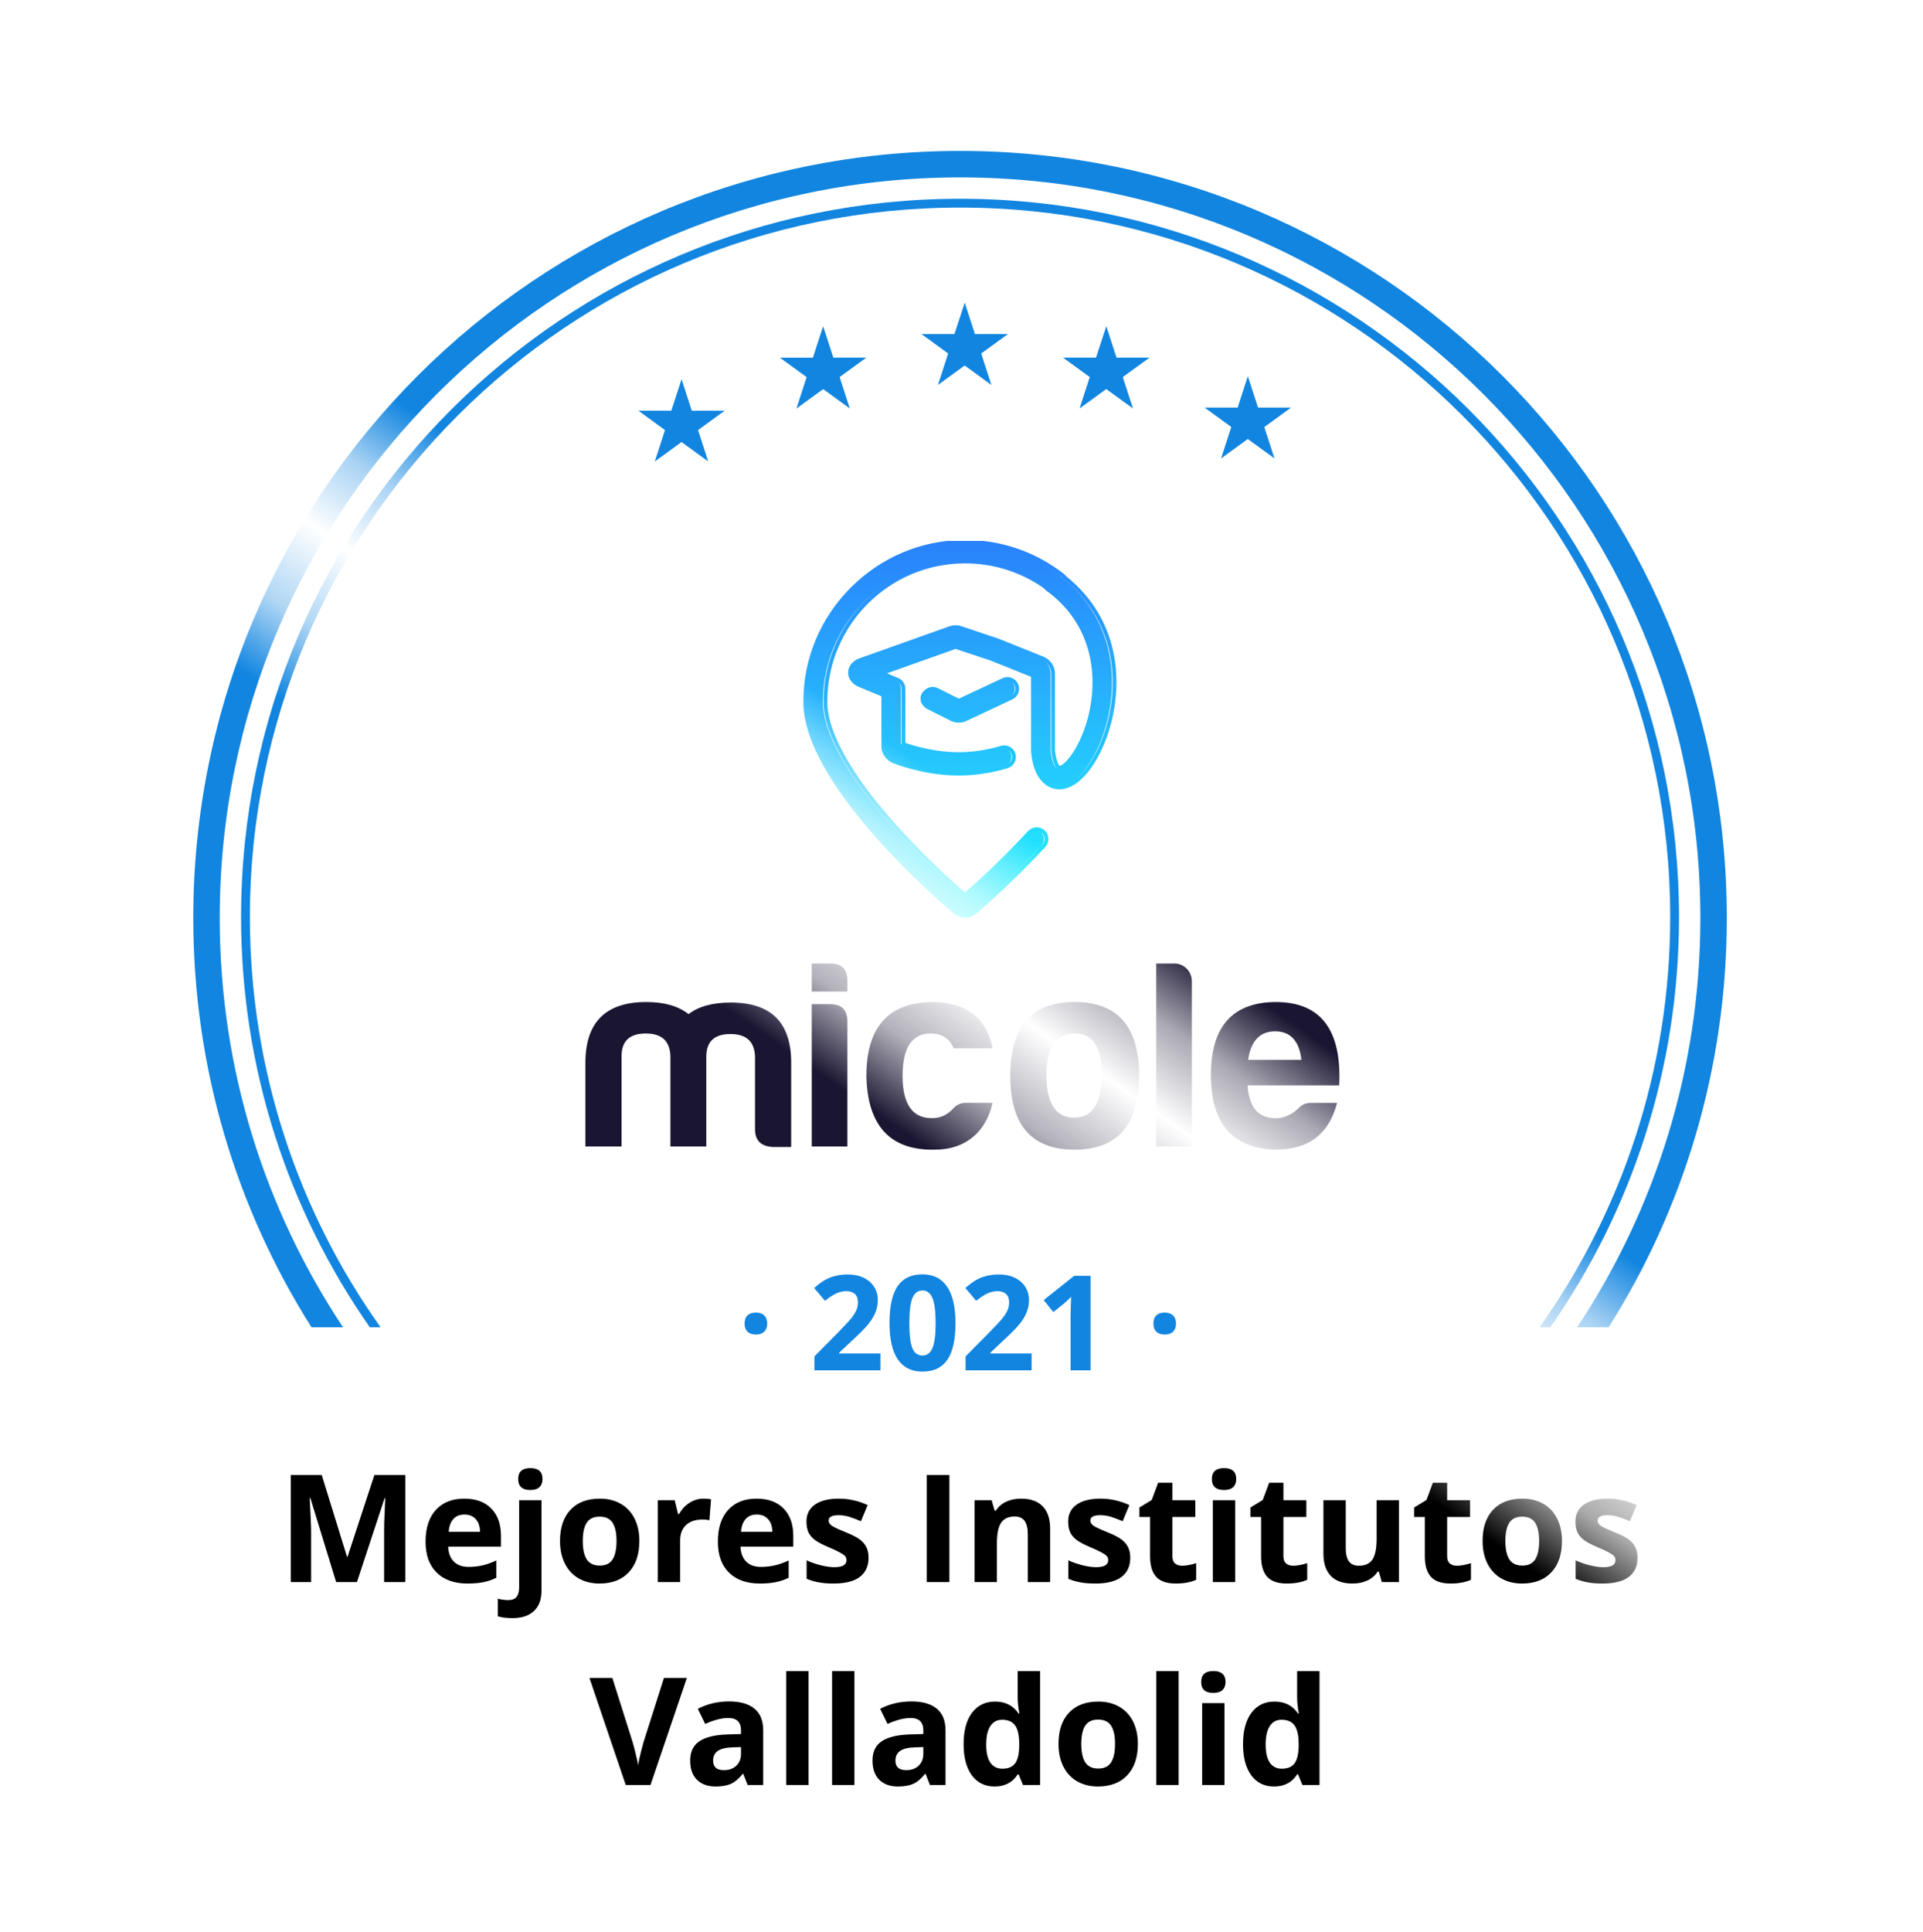 <svg width="218" height="219" viewBox="0 0 218 219" fill="none" xmlns="http://www.w3.org/2000/svg">
<g filter="url(#filter0_d_1115_6774)">
<path fill-rule="evenodd" clip-rule="evenodd" d="M114.807 2.498C111.756 -0.833 106.506 -0.833 103.456 2.498C100.829 5.366 96.475 5.824 93.309 3.565C89.632 0.941 84.497 2.032 82.206 5.925C80.232 9.276 76.069 10.629 72.502 9.077C68.361 7.275 63.565 9.411 62.132 13.694C60.899 17.383 57.108 19.572 53.297 18.796C48.871 17.894 44.624 20.98 44.113 25.468C43.674 29.332 40.42 32.262 36.531 32.295C32.015 32.333 28.502 36.234 28.936 40.73C29.309 44.602 26.736 48.144 22.939 48.984C18.529 49.961 15.904 54.508 17.263 58.815C18.434 62.524 16.653 66.523 13.114 68.135C9.003 70.008 7.381 75.001 9.606 78.931C11.522 82.316 10.611 86.598 7.484 88.911C3.853 91.597 3.304 96.818 6.298 100.2C8.876 103.112 8.876 107.49 6.298 110.403C3.304 113.785 3.853 119.006 7.484 121.692C10.611 124.005 11.522 128.287 9.606 131.671C7.381 135.602 9.003 140.595 13.114 142.467C16.653 144.079 18.434 148.079 17.263 151.788L16.874 153.021C16.037 155.673 16.986 158.433 19.003 160.058C19.001 160.138 19 160.22 19 160.301V179.301C19 184.824 23.477 189.301 29 189.301H39C44.523 189.301 49 193.778 49 199.301V200.301C49 205.824 53.477 210.301 59 210.301H159C164.523 210.301 169 205.824 169 200.301V199.301C169 193.778 173.477 189.301 179 189.301H189C194.523 189.301 199 184.824 199 179.301V160.301C199 160.286 199 160.271 199 160.256C201.194 158.665 202.261 155.785 201.388 153.021L200.999 151.788C199.829 148.079 201.609 144.079 205.149 142.467C209.26 140.595 210.882 135.602 208.657 131.671C206.741 128.287 207.651 124.005 210.778 121.692C214.409 119.006 214.958 113.785 211.965 110.403C209.387 107.49 209.387 103.112 211.965 100.2C214.958 96.818 214.409 91.597 210.778 88.911C207.651 86.598 206.741 82.316 208.657 78.931C210.882 75.001 209.26 70.008 205.149 68.135C201.609 66.523 199.829 62.524 200.999 58.815C202.358 54.508 199.734 49.961 195.324 48.984C191.526 48.144 188.953 44.602 189.327 40.73C189.761 36.234 186.248 32.333 181.731 32.295C177.842 32.262 174.589 29.332 174.149 25.468C173.639 20.98 169.392 17.894 164.966 18.796C161.155 19.572 157.363 17.383 156.13 13.694C154.698 9.411 149.902 7.275 145.76 9.077C142.194 10.629 138.03 9.276 136.057 5.925C133.765 2.032 128.63 0.941 124.954 3.565C121.788 5.824 117.434 5.366 114.807 2.498Z" fill="white"/>
</g>
<path d="M109.367 34.301L110.476 37.717L110.52 37.861H110.67H114.264L111.358 39.974L111.236 40.063L111.28 40.207L112.389 43.623L109.483 41.511L109.361 41.422L109.239 41.511L106.333 43.623L107.442 40.207L107.487 40.063L107.365 39.974L104.458 37.861H108.052H108.202L108.246 37.717L109.367 34.301Z" fill="#1185E0"/>
<path d="M125.416 36.971L126.526 40.387L126.57 40.531H126.72H130.313L127.407 42.644L127.285 42.733L127.33 42.877L128.439 46.293L125.533 44.18L125.411 44.092L125.289 44.18L122.383 46.293L123.492 42.877L123.536 42.733L123.414 42.644L120.508 40.531H124.102H124.252L124.296 40.387L125.416 36.971Z" fill="#1185E0"/>
<path d="M77.267 42.978L78.376 46.395L78.42 46.539H78.57H82.164L79.258 48.652L79.136 48.741L79.18 48.885L80.289 52.301L77.383 50.188L77.261 50.099L77.139 50.188L74.233 52.301L75.342 48.885L75.387 48.741L75.265 48.652L72.364 46.539H75.958H76.108L76.152 46.395L77.267 42.978Z" fill="#1185E0"/>
<path d="M93.317 36.971L94.426 40.387L94.47 40.531H94.62H98.214L95.308 42.644L95.186 42.733L95.23 42.877L96.339 46.293L93.439 44.186L93.317 44.097L93.195 44.186L90.289 46.299L91.398 42.883L91.442 42.739L91.32 42.65L88.414 40.537H92.008H92.158L92.202 40.392L93.317 36.971Z" fill="#1185E0"/>
<path d="M141.461 42.635L142.57 46.051L142.614 46.195H142.764H146.358L143.452 48.308L143.329 48.397L143.374 48.541L144.483 51.958L141.577 49.844L141.455 49.756L141.333 49.844L138.427 51.958L139.536 48.541L139.58 48.397L139.47 48.308L136.563 46.195H140.157H140.307L140.351 46.051L141.461 42.635Z" fill="#1185E0"/>
<path d="M75.271 190.165H77.869L73.744 202.301H70.938L66.821 190.165H69.419L71.702 197.387C71.829 197.813 71.959 198.311 72.092 198.881C72.23 199.445 72.316 199.838 72.349 200.06C72.41 199.55 72.618 198.66 72.972 197.387L75.271 190.165ZM84.751 202.301L84.261 201.039H84.194C83.768 201.576 83.328 201.949 82.874 202.16C82.426 202.364 81.84 202.467 81.115 202.467C80.224 202.467 79.521 202.212 79.006 201.703C78.497 201.194 78.243 200.469 78.243 199.528C78.243 198.543 78.586 197.818 79.272 197.354C79.964 196.883 81.004 196.623 82.393 196.573L84.003 196.523V196.117C84.003 195.176 83.522 194.706 82.559 194.706C81.817 194.706 80.946 194.93 79.944 195.378L79.106 193.668C80.174 193.109 81.358 192.83 82.659 192.83C83.904 192.83 84.858 193.101 85.522 193.643C86.186 194.185 86.519 195.01 86.519 196.117V202.301H84.751ZM84.003 198.001L83.024 198.034C82.288 198.056 81.74 198.189 81.38 198.433C81.021 198.676 80.841 199.047 80.841 199.545C80.841 200.259 81.25 200.616 82.069 200.616C82.656 200.616 83.124 200.447 83.472 200.109C83.826 199.772 84.003 199.324 84.003 198.765V198.001ZM91.665 202.301H89.133V189.385H91.665V202.301ZM96.861 202.301H94.33V189.385H96.861V202.301ZM105.419 202.301L104.93 201.039H104.863C104.437 201.576 103.997 201.949 103.543 202.16C103.095 202.364 102.509 202.467 101.784 202.467C100.893 202.467 100.19 202.212 99.675 201.703C99.166 201.194 98.912 200.469 98.912 199.528C98.912 198.543 99.255 197.818 99.941 197.354C100.633 196.883 101.673 196.623 103.062 196.573L104.672 196.523V196.117C104.672 195.176 104.191 194.706 103.228 194.706C102.486 194.706 101.615 194.93 100.613 195.378L99.775 193.668C100.843 193.109 102.027 192.83 103.328 192.83C104.573 192.83 105.527 193.101 106.191 193.643C106.855 194.185 107.188 195.01 107.188 196.117V202.301H105.419ZM104.672 198.001L103.693 198.034C102.957 198.056 102.409 198.189 102.049 198.433C101.69 198.676 101.51 199.047 101.51 199.545C101.51 200.259 101.919 200.616 102.738 200.616C103.325 200.616 103.792 200.447 104.141 200.109C104.495 199.772 104.672 199.324 104.672 198.765V198.001ZM112.741 202.467C111.651 202.467 110.793 202.043 110.167 201.197C109.548 200.35 109.238 199.177 109.238 197.677C109.238 196.155 109.553 194.971 110.184 194.125C110.82 193.272 111.695 192.846 112.807 192.846C113.975 192.846 114.866 193.3 115.48 194.208H115.563C115.436 193.516 115.372 192.899 115.372 192.356V189.385H117.912V202.301H115.97L115.48 201.097H115.372C114.797 202.01 113.919 202.467 112.741 202.467ZM113.629 200.45C114.276 200.45 114.75 200.262 115.048 199.885C115.353 199.509 115.519 198.87 115.546 197.968V197.694C115.546 196.698 115.391 195.984 115.082 195.552C114.777 195.121 114.279 194.905 113.587 194.905C113.023 194.905 112.583 195.146 112.268 195.627C111.958 196.103 111.803 196.797 111.803 197.71C111.803 198.624 111.96 199.31 112.276 199.769C112.591 200.223 113.042 200.45 113.629 200.45ZM122.577 197.644C122.577 198.563 122.727 199.257 123.025 199.728C123.33 200.198 123.822 200.433 124.503 200.433C125.178 200.433 125.662 200.201 125.956 199.736C126.254 199.265 126.404 198.568 126.404 197.644C126.404 196.725 126.254 196.036 125.956 195.577C125.657 195.118 125.167 194.888 124.486 194.888C123.811 194.888 123.324 195.118 123.025 195.577C122.727 196.031 122.577 196.72 122.577 197.644ZM128.994 197.644C128.994 199.155 128.595 200.336 127.798 201.188C127.001 202.041 125.892 202.467 124.47 202.467C123.579 202.467 122.793 202.273 122.112 201.886C121.432 201.493 120.909 200.931 120.543 200.201C120.178 199.47 119.996 198.618 119.996 197.644C119.996 196.128 120.391 194.949 121.183 194.108C121.974 193.267 123.086 192.846 124.52 192.846C125.41 192.846 126.196 193.04 126.877 193.427C127.558 193.815 128.081 194.371 128.446 195.096C128.811 195.821 128.994 196.67 128.994 197.644ZM133.617 202.301H131.085V189.385H133.617V202.301ZM136.174 190.622C136.174 189.797 136.633 189.385 137.552 189.385C138.47 189.385 138.93 189.797 138.93 190.622C138.93 191.014 138.813 191.322 138.581 191.543C138.354 191.759 138.011 191.867 137.552 191.867C136.633 191.867 136.174 191.452 136.174 190.622ZM138.813 202.301H136.282V193.021H138.813V202.301ZM144.417 202.467C143.326 202.467 142.469 202.043 141.843 201.197C141.223 200.35 140.914 199.177 140.914 197.677C140.914 196.155 141.229 194.971 141.86 194.125C142.496 193.272 143.371 192.846 144.483 192.846C145.651 192.846 146.542 193.3 147.156 194.208H147.239C147.111 193.516 147.048 192.899 147.048 192.356V189.385H149.588V202.301H147.646L147.156 201.097H147.048C146.472 202.01 145.595 202.467 144.417 202.467ZM145.305 200.45C145.952 200.45 146.425 200.262 146.724 199.885C147.028 199.509 147.194 198.87 147.222 197.968V197.694C147.222 196.698 147.067 195.984 146.757 195.552C146.453 195.121 145.955 194.905 145.263 194.905C144.699 194.905 144.259 195.146 143.943 195.627C143.633 196.103 143.479 196.797 143.479 197.71C143.479 198.624 143.636 199.31 143.952 199.769C144.267 200.223 144.718 200.45 145.305 200.45Z" fill="black"/>
<path d="M38.108 179.301L35.187 169.78H35.112C35.217 171.717 35.27 173.009 35.27 173.656V179.301H32.97V167.165H36.473L39.345 176.445H39.395L42.441 167.165H45.944V179.301H43.545V173.557C43.545 173.285 43.548 172.973 43.554 172.619C43.565 172.264 43.603 171.324 43.67 169.796H43.595L40.466 179.301H38.108ZM52.651 171.647C52.115 171.647 51.694 171.819 51.39 172.162C51.085 172.5 50.911 172.981 50.867 173.606H54.419C54.408 172.981 54.245 172.5 53.93 172.162C53.614 171.819 53.188 171.647 52.651 171.647ZM53.008 179.467C51.514 179.467 50.346 179.055 49.505 178.23C48.664 177.405 48.244 176.238 48.244 174.727C48.244 173.172 48.631 171.971 49.406 171.125C50.186 170.272 51.262 169.846 52.635 169.846C53.946 169.846 54.967 170.22 55.698 170.967C56.428 171.714 56.794 172.746 56.794 174.063V175.292H50.809C50.836 176.011 51.049 176.573 51.448 176.977C51.846 177.381 52.405 177.583 53.124 177.583C53.683 177.583 54.212 177.524 54.71 177.408C55.208 177.292 55.728 177.107 56.27 176.852V178.811C55.828 179.032 55.355 179.196 54.851 179.301C54.347 179.411 53.733 179.467 53.008 179.467ZM58.105 183.385C57.458 183.385 56.901 183.316 56.437 183.177V181.185C56.824 181.29 57.22 181.343 57.623 181.343C58.05 181.343 58.359 181.224 58.553 180.986C58.752 180.748 58.852 180.396 58.852 179.932V170.021H61.384V180.305C61.384 181.29 61.099 182.048 60.529 182.58C59.959 183.116 59.151 183.385 58.105 183.385ZM58.744 167.622C58.744 166.797 59.203 166.385 60.122 166.385C61.041 166.385 61.5 166.797 61.5 167.622C61.5 168.014 61.384 168.322 61.151 168.543C60.925 168.759 60.581 168.867 60.122 168.867C59.203 168.867 58.744 168.452 58.744 167.622ZM66.065 174.644C66.065 175.563 66.215 176.257 66.514 176.728C66.818 177.198 67.311 177.433 67.991 177.433C68.666 177.433 69.151 177.201 69.444 176.736C69.743 176.265 69.892 175.568 69.892 174.644C69.892 173.725 69.743 173.036 69.444 172.577C69.145 172.118 68.655 171.888 67.975 171.888C67.299 171.888 66.812 172.118 66.514 172.577C66.215 173.031 66.065 173.72 66.065 174.644ZM72.482 174.644C72.482 176.155 72.084 177.336 71.287 178.188C70.49 179.041 69.38 179.467 67.958 179.467C67.067 179.467 66.281 179.273 65.601 178.886C64.92 178.493 64.397 177.931 64.032 177.201C63.666 176.47 63.484 175.618 63.484 174.644C63.484 173.128 63.88 171.949 64.671 171.108C65.462 170.267 66.575 169.846 68.008 169.846C68.899 169.846 69.685 170.04 70.365 170.427C71.046 170.815 71.569 171.371 71.934 172.096C72.299 172.821 72.482 173.67 72.482 174.644ZM79.753 169.846C80.097 169.846 80.382 169.871 80.608 169.921L80.418 172.295C80.213 172.24 79.964 172.212 79.67 172.212C78.862 172.212 78.232 172.419 77.778 172.834C77.33 173.25 77.106 173.831 77.106 174.578V179.301H74.574V170.021H76.491L76.865 171.581H76.989C77.277 171.061 77.664 170.643 78.151 170.328C78.644 170.007 79.178 169.846 79.753 169.846ZM85.788 171.647C85.251 171.647 84.831 171.819 84.526 172.162C84.222 172.5 84.048 172.981 84.003 173.606H87.556C87.545 172.981 87.382 172.5 87.066 172.162C86.751 171.819 86.325 171.647 85.788 171.647ZM86.145 179.467C84.651 179.467 83.483 179.055 82.642 178.23C81.801 177.405 81.38 176.238 81.38 174.727C81.38 173.172 81.768 171.971 82.543 171.125C83.323 170.272 84.399 169.846 85.772 169.846C87.083 169.846 88.104 170.22 88.835 170.967C89.565 171.714 89.93 172.746 89.93 174.063V175.292H83.945C83.973 176.011 84.186 176.573 84.585 176.977C84.983 177.381 85.542 177.583 86.261 177.583C86.82 177.583 87.349 177.524 87.847 177.408C88.345 177.292 88.865 177.107 89.407 176.852V178.811C88.965 179.032 88.491 179.196 87.988 179.301C87.484 179.411 86.87 179.467 86.145 179.467ZM98.463 176.545C98.463 177.497 98.131 178.222 97.467 178.72C96.809 179.218 95.821 179.467 94.504 179.467C93.829 179.467 93.253 179.42 92.777 179.326C92.301 179.237 91.856 179.104 91.441 178.927V176.835C91.911 177.057 92.44 177.242 93.026 177.392C93.618 177.541 94.139 177.616 94.587 177.616C95.505 177.616 95.965 177.35 95.965 176.819C95.965 176.62 95.904 176.459 95.782 176.337C95.66 176.21 95.45 176.069 95.151 175.914C94.853 175.754 94.454 175.568 93.956 175.358C93.242 175.059 92.716 174.782 92.379 174.528C92.047 174.273 91.803 173.983 91.648 173.656C91.499 173.324 91.424 172.917 91.424 172.436C91.424 171.611 91.743 170.975 92.379 170.527C93.021 170.073 93.928 169.846 95.102 169.846C96.219 169.846 97.307 170.09 98.364 170.577L97.6 172.403C97.135 172.204 96.701 172.04 96.297 171.913C95.893 171.786 95.481 171.722 95.06 171.722C94.313 171.722 93.939 171.924 93.939 172.328C93.939 172.555 94.058 172.751 94.296 172.917C94.54 173.083 95.068 173.33 95.882 173.656C96.607 173.95 97.138 174.223 97.476 174.478C97.813 174.733 98.062 175.026 98.223 175.358C98.383 175.69 98.463 176.086 98.463 176.545ZM105.054 179.301V167.165H107.627V179.301H105.054ZM119.049 179.301H116.518V173.88C116.518 173.211 116.399 172.71 116.161 172.378C115.923 172.04 115.544 171.872 115.023 171.872C114.315 171.872 113.803 172.11 113.488 172.585C113.172 173.056 113.015 173.839 113.015 174.935V179.301H110.483V170.021H112.417L112.757 171.208H112.898C113.181 170.759 113.568 170.422 114.061 170.195C114.559 169.962 115.123 169.846 115.754 169.846C116.833 169.846 117.652 170.139 118.211 170.726C118.77 171.307 119.049 172.148 119.049 173.25V179.301ZM128.13 176.545C128.13 177.497 127.798 178.222 127.134 178.72C126.476 179.218 125.488 179.467 124.171 179.467C123.496 179.467 122.92 179.42 122.444 179.326C121.968 179.237 121.523 179.104 121.108 178.927V176.835C121.578 177.057 122.107 177.242 122.693 177.392C123.285 177.541 123.806 177.616 124.254 177.616C125.173 177.616 125.632 177.35 125.632 176.819C125.632 176.62 125.571 176.459 125.449 176.337C125.327 176.21 125.117 176.069 124.818 175.914C124.52 175.754 124.121 175.568 123.623 175.358C122.909 175.059 122.383 174.782 122.046 174.528C121.714 174.273 121.47 173.983 121.315 173.656C121.166 173.324 121.091 172.917 121.091 172.436C121.091 171.611 121.41 170.975 122.046 170.527C122.688 170.073 123.595 169.846 124.769 169.846C125.886 169.846 126.974 170.09 128.031 170.577L127.267 172.403C126.802 172.204 126.368 172.04 125.964 171.913C125.56 171.786 125.148 171.722 124.727 171.722C123.98 171.722 123.606 171.924 123.606 172.328C123.606 172.555 123.725 172.751 123.963 172.917C124.207 173.083 124.735 173.33 125.549 173.656C126.274 173.95 126.805 174.223 127.143 174.478C127.48 174.733 127.729 175.026 127.89 175.358C128.05 175.69 128.13 176.086 128.13 176.545ZM134.016 177.45C134.458 177.45 134.99 177.353 135.609 177.159V179.043C134.979 179.326 134.204 179.467 133.285 179.467C132.272 179.467 131.534 179.212 131.069 178.703C130.61 178.188 130.38 177.419 130.38 176.396V171.921H129.168V170.851L130.562 170.004L131.293 168.045H132.912V170.021H135.51V171.921H132.912V176.396C132.912 176.755 133.011 177.021 133.21 177.192C133.415 177.364 133.684 177.45 134.016 177.45ZM137.386 167.622C137.386 166.797 137.845 166.385 138.764 166.385C139.682 166.385 140.142 166.797 140.142 167.622C140.142 168.014 140.025 168.322 139.793 168.543C139.566 168.759 139.223 168.867 138.764 168.867C137.845 168.867 137.386 168.452 137.386 167.622ZM140.025 179.301H137.494V170.021H140.025V179.301ZM146.6 177.45C147.042 177.45 147.574 177.353 148.193 177.159V179.043C147.562 179.326 146.788 179.467 145.869 179.467C144.856 179.467 144.118 179.212 143.653 178.703C143.194 178.188 142.964 177.419 142.964 176.396V171.921H141.752V170.851L143.146 170.004L143.877 168.045H145.496V170.021H148.094V171.921H145.496V176.396C145.496 176.755 145.595 177.021 145.794 177.192C145.999 177.364 146.268 177.45 146.6 177.45ZM156.652 179.301L156.312 178.114H156.179C155.908 178.545 155.523 178.88 155.025 179.118C154.527 179.351 153.96 179.467 153.323 179.467C152.233 179.467 151.411 179.176 150.858 178.595C150.305 178.009 150.028 177.167 150.028 176.072V170.021H152.56V175.441C152.56 176.111 152.679 176.614 152.917 176.952C153.154 177.284 153.534 177.45 154.054 177.45C154.762 177.45 155.274 177.215 155.589 176.744C155.905 176.268 156.062 175.482 156.062 174.387V170.021H158.594V179.301H156.652ZM165.16 177.45C165.603 177.45 166.134 177.353 166.754 177.159V179.043C166.123 179.326 165.348 179.467 164.43 179.467C163.417 179.467 162.678 179.212 162.213 178.703C161.754 178.188 161.524 177.419 161.524 176.396V171.921H160.312V170.851L161.707 170.004L162.438 168.045H164.056V170.021H166.654V171.921H164.056V176.396C164.056 176.755 164.156 177.021 164.355 177.192C164.56 177.364 164.828 177.45 165.16 177.45ZM170.655 174.644C170.655 175.563 170.805 176.257 171.104 176.728C171.408 177.198 171.9 177.433 172.581 177.433C173.256 177.433 173.74 177.201 174.034 176.736C174.333 176.265 174.482 175.568 174.482 174.644C174.482 173.725 174.333 173.036 174.034 172.577C173.735 172.118 173.245 171.888 172.564 171.888C171.889 171.888 171.402 172.118 171.104 172.577C170.805 173.031 170.655 173.72 170.655 174.644ZM177.072 174.644C177.072 176.155 176.673 177.336 175.876 178.188C175.08 179.041 173.97 179.467 172.548 179.467C171.657 179.467 170.871 179.273 170.19 178.886C169.51 178.493 168.987 177.931 168.622 177.201C168.256 176.47 168.074 175.618 168.074 174.644C168.074 173.128 168.469 171.949 169.261 171.108C170.052 170.267 171.164 169.846 172.598 169.846C173.489 169.846 174.274 170.04 174.955 170.427C175.636 170.815 176.159 171.371 176.524 172.096C176.889 172.821 177.072 173.67 177.072 174.644ZM185.638 176.545C185.638 177.497 185.306 178.222 184.642 178.72C183.984 179.218 182.996 179.467 181.679 179.467C181.004 179.467 180.428 179.42 179.952 179.326C179.476 179.237 179.031 179.104 178.616 178.927V176.835C179.086 177.057 179.615 177.242 180.201 177.392C180.793 177.541 181.313 177.616 181.762 177.616C182.68 177.616 183.14 177.35 183.14 176.819C183.14 176.62 183.079 176.459 182.957 176.337C182.835 176.21 182.625 176.069 182.326 175.914C182.027 175.754 181.629 175.568 181.131 175.358C180.417 175.059 179.891 174.782 179.554 174.528C179.222 174.273 178.978 173.983 178.823 173.656C178.674 173.324 178.599 172.917 178.599 172.436C178.599 171.611 178.917 170.975 179.554 170.527C180.196 170.073 181.103 169.846 182.276 169.846C183.394 169.846 184.482 170.09 185.539 170.577L184.775 172.403C184.31 172.204 183.876 172.04 183.472 171.913C183.068 171.786 182.655 171.722 182.235 171.722C181.488 171.722 181.114 171.924 181.114 172.328C181.114 172.555 181.233 172.751 181.471 172.917C181.715 173.083 182.243 173.33 183.057 173.656C183.782 173.95 184.313 174.223 184.65 174.478C184.988 174.733 185.237 175.026 185.397 175.358C185.558 175.69 185.638 176.086 185.638 176.545Z" fill="black"/>
<path d="M84.409 150.005C84.409 149.595 84.519 149.285 84.738 149.075C84.958 148.865 85.278 148.76 85.698 148.76C86.103 148.76 86.415 148.868 86.635 149.083C86.86 149.297 86.972 149.605 86.972 150.005C86.972 150.401 86.857 150.708 86.628 150.928C86.403 151.143 86.093 151.25 85.698 151.25C85.288 151.25 84.97 151.143 84.746 150.928C84.521 150.713 84.409 150.406 84.409 150.005ZM99.811 155.301H92.326V153.726L95.014 151.009C95.81 150.193 96.33 149.629 96.574 149.317C96.818 149 96.994 148.707 97.102 148.438C97.209 148.169 97.263 147.891 97.263 147.603C97.263 147.173 97.143 146.854 96.904 146.644C96.669 146.434 96.355 146.329 95.959 146.329C95.544 146.329 95.141 146.424 94.751 146.614C94.36 146.805 93.952 147.076 93.527 147.427L92.297 145.97C92.824 145.521 93.261 145.203 93.608 145.018C93.955 144.832 94.333 144.69 94.743 144.593C95.153 144.49 95.612 144.439 96.12 144.439C96.789 144.439 97.38 144.561 97.893 144.805C98.405 145.049 98.803 145.391 99.086 145.831C99.37 146.27 99.511 146.773 99.511 147.339C99.511 147.833 99.423 148.296 99.248 148.731C99.077 149.161 98.808 149.603 98.442 150.057C98.081 150.511 97.441 151.158 96.523 151.998L95.146 153.294V153.396H99.811V155.301ZM108.322 149.947C108.322 151.817 108.015 153.201 107.399 154.1C106.789 154.998 105.847 155.447 104.572 155.447C103.337 155.447 102.404 154.983 101.774 154.056C101.149 153.128 100.837 151.758 100.837 149.947C100.837 148.057 101.142 146.666 101.752 145.772C102.363 144.874 103.303 144.424 104.572 144.424C105.808 144.424 106.74 144.893 107.37 145.831C108.005 146.768 108.322 148.14 108.322 149.947ZM103.085 149.947C103.085 151.26 103.198 152.203 103.422 152.774C103.652 153.34 104.035 153.624 104.572 153.624C105.1 153.624 105.48 153.335 105.715 152.759C105.949 152.183 106.066 151.246 106.066 149.947C106.066 148.633 105.947 147.691 105.708 147.12C105.473 146.543 105.095 146.255 104.572 146.255C104.04 146.255 103.659 146.543 103.43 147.12C103.2 147.691 103.085 148.633 103.085 149.947ZM116.95 155.301H109.465V153.726L112.153 151.009C112.949 150.193 113.469 149.629 113.713 149.317C113.957 149 114.133 148.707 114.24 148.438C114.348 148.169 114.401 147.891 114.401 147.603C114.401 147.173 114.282 146.854 114.042 146.644C113.808 146.434 113.493 146.329 113.098 146.329C112.683 146.329 112.28 146.424 111.889 146.614C111.499 146.805 111.091 147.076 110.666 147.427L109.436 145.97C109.963 145.521 110.4 145.203 110.747 145.018C111.093 144.832 111.472 144.69 111.882 144.593C112.292 144.49 112.751 144.439 113.259 144.439C113.928 144.439 114.519 144.561 115.031 144.805C115.544 145.049 115.942 145.391 116.225 145.831C116.508 146.27 116.65 146.773 116.65 147.339C116.65 147.833 116.562 148.296 116.386 148.731C116.215 149.161 115.947 149.603 115.581 150.057C115.219 150.511 114.58 151.158 113.662 151.998L112.285 153.294V153.396H116.95V155.301ZM123.63 155.301H121.367V149.104L121.389 148.086L121.425 146.973C121.049 147.349 120.788 147.596 120.642 147.713L119.411 148.702L118.32 147.339L121.77 144.593H123.63V155.301ZM130.756 150.005C130.756 149.595 130.866 149.285 131.086 149.075C131.306 148.865 131.625 148.76 132.045 148.76C132.451 148.76 132.763 148.868 132.983 149.083C133.208 149.297 133.32 149.605 133.32 150.005C133.32 150.401 133.205 150.708 132.976 150.928C132.751 151.143 132.441 151.25 132.045 151.25C131.635 151.25 131.318 151.143 131.093 150.928C130.869 150.713 130.756 150.406 130.756 150.005Z" fill="#1185E0"/>
<path fill-rule="evenodd" clip-rule="evenodd" d="M24.91 104.031C24.91 57.68 62.485 20.105 108.836 20.105C155.186 20.105 192.761 57.68 192.761 104.031C192.761 121.187 187.615 137.136 178.782 150.426H182.358C190.847 137 195.761 121.088 195.761 104.031C195.761 56.023 156.843 17.105 108.836 17.105C60.828 17.105 21.91 56.023 21.91 104.031C21.91 121.088 26.824 137 35.314 150.426H38.889C30.056 137.136 24.91 121.187 24.91 104.031Z" fill="#1185E0"/>
<path fill-rule="evenodd" clip-rule="evenodd" d="M28.329 103.931C28.329 59.525 64.372 23.525 108.836 23.525C153.299 23.525 189.342 59.525 189.342 103.931C189.342 121.256 183.857 137.3 174.525 150.427H175.748C184.948 137.245 190.342 121.217 190.342 103.931C190.342 58.971 153.85 22.525 108.836 22.525C63.821 22.525 27.329 58.971 27.329 103.931C27.329 121.217 32.724 137.245 41.923 150.427H43.146C33.815 137.3 28.329 121.256 28.329 103.931Z" fill="#1185E0"/>
<g clip-path="url(#clip0_1115_6774)">
<path fill-rule="evenodd" clip-rule="evenodd" d="M70.462 119.631V129.933H66.364V120.453C66.364 115.851 68.674 113.563 73.259 113.563C75.323 113.563 76.905 114.022 78.055 114.934C79.21 114.052 80.787 113.623 82.856 113.623C87.441 113.623 89.721 115.912 89.691 120.513V129.994H87.597C86.261 129.903 85.593 129.263 85.593 127.983V119.692C85.503 118.013 84.589 117.192 82.801 117.192C81.008 117.192 80.099 118.013 80.069 119.692V129.933H76.001V119.631C75.911 117.953 74.997 117.131 73.209 117.131C71.406 117.131 70.492 117.953 70.462 119.631ZM94.12 113.81C95.426 113.81 96.064 114.45 96.064 115.76V129.933H92.026V113.81H94.12V113.81ZM94.12 109.203C95.456 109.203 96.094 109.873 96.064 111.184V112.373H92.026V109.203H94.12ZM105.691 130.296C100.829 130.296 98.339 127.494 98.218 121.945C98.218 116.426 100.679 113.654 105.63 113.563C109.517 113.563 111.827 115.302 112.525 118.805H108.121C107.634 117.706 106.785 117.126 105.51 117.126C103.386 117.126 102.321 118.739 102.321 121.94C102.321 125.14 103.446 126.753 105.691 126.723C106.63 126.723 107.453 126.325 108.121 125.564C108.518 125.165 108.97 124.984 109.487 124.984H112.525C111.792 128.285 109.427 130.387 105.691 130.296ZM118.627 121.945C118.657 125.085 119.722 126.667 121.786 126.667C123.85 126.667 124.884 125.024 124.914 121.824C124.914 118.684 123.88 117.131 121.816 117.131C119.692 117.131 118.627 118.744 118.627 121.945ZM129.133 121.945C129.133 127.494 126.672 130.296 121.816 130.296C116.96 130.296 114.529 127.494 114.529 121.945C114.529 116.335 116.96 113.563 121.816 113.563C126.672 113.563 129.133 116.335 129.133 121.945ZM135.114 111.184V129.928H131.076V109.203H133.17C134.235 109.203 135.114 110.12 135.114 111.184ZM141.492 120.115H147.533C147.292 117.983 146.288 116.884 144.555 116.884C142.828 116.884 141.798 117.983 141.492 120.115ZM144.56 130.296C139.699 130.145 137.273 127.307 137.273 121.824C137.273 116.335 139.734 113.593 144.62 113.563C149.723 113.563 152.123 116.703 151.817 123.013H141.431C141.582 125.483 142.647 126.733 144.62 126.733C145.559 126.733 146.443 126.335 147.232 125.574C147.598 125.175 148.05 124.994 148.598 124.994H151.576C150.692 128.406 148.507 130.296 144.56 130.296Z" fill="#1A1632"/>
<path d="M93.286 79.518C93.286 70.743 100.372 63.631 109.115 63.631C112.5 63.631 115.634 64.694 118.205 66.509C118.27 66.6 118.351 66.68 118.446 66.751C124.538 71.166 124.593 78.046 122.896 82.723C122.474 83.882 121.956 84.865 121.424 85.611C120.877 86.377 120.38 86.801 120.033 86.957C119.872 87.032 119.792 87.027 119.777 87.022C119.772 87.022 119.747 87.022 119.687 86.962C119.516 86.785 119.23 86.261 119.094 85.031V76.342C119.094 75.586 118.637 74.906 117.934 74.624L112.837 72.577L108.623 71.166C108.232 71.035 107.81 71.04 107.423 71.176L97.133 74.84C95.863 75.294 95.812 77.083 97.058 77.602L99.92 78.797V84.608C99.92 85.329 100.342 86.024 101.07 86.307C102.502 86.861 105.344 87.678 108.402 87.678C110.537 87.678 112.47 87.279 113.881 86.851C114.469 86.675 114.795 86.055 114.619 85.47C114.444 84.885 113.826 84.553 113.243 84.729C111.988 85.107 110.27 85.46 108.402 85.46C105.876 85.46 103.466 84.815 102.135 84.336V78.434C102.135 78.373 102.13 78.308 102.12 78.247C102.205 77.749 101.939 77.239 101.452 77.038L99.674 76.297L108.046 73.318L112.078 74.669L116.884 76.599V85.157L116.889 85.213C117.035 86.629 117.397 87.799 118.11 88.524C118.491 88.912 118.963 89.164 119.501 89.23C120.023 89.296 120.52 89.18 120.957 88.978C121.801 88.59 122.574 87.819 123.227 86.906C123.895 85.974 124.497 84.805 124.975 83.484C126.813 78.419 126.923 70.642 120.375 65.43C120.309 65.34 120.234 65.254 120.144 65.183C117.095 62.819 113.269 61.408 109.115 61.408C99.152 61.408 91.072 69.518 91.072 79.518C91.072 81.912 92.036 84.462 93.407 86.901C94.788 89.361 96.646 91.811 98.559 94.043C102.396 98.504 106.559 102.178 107.93 103.348C108.618 103.937 109.608 103.922 110.286 103.348C111.471 102.334 114.73 99.467 118.054 95.843C118.466 95.394 118.441 94.689 117.989 94.275C117.542 93.862 116.839 93.887 116.427 94.341C113.399 97.637 110.421 100.298 109.105 101.442C107.559 100.102 103.742 96.684 100.232 92.597C98.369 90.43 96.611 88.101 95.33 85.818C94.04 83.504 93.286 81.357 93.286 79.518Z" fill="url(#paint0_linear_1115_6774)"/>
<path d="M114.936 77.591C115.192 78.146 114.956 78.806 114.404 79.068L109.196 81.507C108.684 81.744 108.096 81.739 107.594 81.487L104.963 80.167C104.415 79.895 104.194 79.224 104.465 78.675C104.737 78.126 105.405 77.904 105.952 78.176L108.423 79.416L113.47 77.052C114.017 76.795 114.675 77.037 114.936 77.591Z" fill="url(#paint1_linear_1115_6774)"/>
<path d="M110.578 103.342C109.9 103.921 108.911 103.931 108.223 103.342C106.852 102.167 102.684 98.498 98.852 94.037C96.933 91.81 95.081 89.355 93.699 86.896C92.329 84.456 91.364 81.911 91.364 79.512C91.364 69.512 99.439 61.402 109.408 61.402C113.561 61.402 117.383 62.809 120.436 65.177C120.526 65.248 120.607 65.334 120.667 65.424C127.216 70.641 127.105 78.413 125.267 83.478C124.79 84.794 124.182 85.968 123.519 86.901C122.872 87.813 122.098 88.584 121.25 88.972C120.813 89.174 120.315 89.29 119.793 89.224C119.256 89.154 118.784 88.907 118.402 88.519C117.689 87.793 117.327 86.618 117.182 85.207L117.177 85.152V76.593L112.371 74.663L108.328 73.317L99.962 76.296L101.739 77.037C102.227 77.239 102.488 77.748 102.407 78.247C102.417 78.307 102.422 78.368 102.422 78.433V84.34C103.753 84.824 106.164 85.464 108.69 85.464C110.558 85.464 112.275 85.111 113.531 84.733C114.118 84.557 114.731 84.89 114.907 85.474C115.083 86.059 114.751 86.679 114.169 86.855C112.758 87.284 110.824 87.682 108.69 87.682C105.636 87.682 102.789 86.86 101.358 86.311C100.63 86.029 100.208 85.333 100.208 84.612V78.801L97.345 77.606C96.1 77.087 96.145 75.298 97.421 74.844L107.711 71.18C108.097 71.044 108.519 71.039 108.911 71.17L113.124 72.582L118.221 74.628C118.919 74.91 119.381 75.59 119.381 76.347V85.036C119.517 86.266 119.803 86.79 119.974 86.966C120.034 87.027 120.059 87.027 120.064 87.027C120.079 87.027 120.16 87.032 120.32 86.961C120.667 86.8 121.164 86.382 121.712 85.615C122.244 84.869 122.761 83.887 123.183 82.727C124.88 78.05 124.825 71.17 118.734 66.755C118.638 66.684 118.558 66.604 118.493 66.513C115.921 64.699 112.788 63.635 109.403 63.635C100.66 63.635 93.574 70.747 93.574 79.522C93.574 81.361 94.332 83.509 95.623 85.812C96.908 88.095 98.661 90.424 100.524 92.591C104.034 96.674 107.851 100.096 109.398 101.436C110.719 100.292 113.692 97.636 116.72 94.335C117.132 93.886 117.835 93.856 118.282 94.269C118.729 94.683 118.759 95.388 118.347 95.837C115.017 99.461 111.763 102.329 110.578 103.342ZM110.578 103.342L109.86 102.495L110.578 103.342ZM114.681 79.068C115.233 78.811 115.474 78.146 115.213 77.591C114.957 77.037 114.294 76.795 113.742 77.057L108.695 79.421L106.224 78.181C105.677 77.909 105.014 78.131 104.738 78.68C104.466 79.229 104.687 79.895 105.235 80.172L107.866 81.493C108.368 81.745 108.961 81.755 109.468 81.513L114.681 79.068Z" stroke="url(#paint2_linear_1115_6774)" stroke-width="0.427" stroke-linecap="round"/>
</g>
<path fill-rule="evenodd" clip-rule="evenodd" d="M201.177 146.103L37.464 32.195C37.081 32.258 36.689 32.291 36.29 32.295C31.773 32.333 28.26 36.234 28.694 40.73C29.068 44.602 26.495 48.144 22.697 48.984C18.287 49.961 15.662 54.508 17.022 58.815C18.192 62.524 16.412 66.523 12.872 68.135C11.887 68.584 11.045 69.212 10.364 69.961L184.088 190.833C185.454 189.981 187.067 189.488 188.796 189.488H189.39C194.637 189.488 198.89 185.235 198.89 179.988V160.301C198.89 160.047 198.88 159.796 198.862 159.547C200.813 157.591 201.657 154.637 200.758 151.788C200.144 149.844 200.341 147.82 201.177 146.103Z" fill="url(#paint3_linear_1115_6774)" style="mix-blend-mode:overlay"/>
<defs>
<filter id="filter0_d_1115_6774" x="0.364" y="0" width="217.534" height="218.301" filterUnits="userSpaceOnUse" color-interpolation-filters="sRGB">
<feFlood flood-opacity="0" result="BackgroundImageFix"/>
<feColorMatrix in="SourceAlpha" type="matrix" values="0 0 0 0 0 0 0 0 0 0 0 0 0 0 0 0 0 0 127 0" result="hardAlpha"/>
<feOffset dy="4"/>
<feGaussianBlur stdDeviation="2"/>
<feColorMatrix type="matrix" values="0 0 0 0 0 0 0 0 0 0 0 0 0 0 0 0 0 0 0.15 0"/>
<feBlend mode="normal" in2="BackgroundImageFix" result="effect1_dropShadow_1115_6774"/>
<feBlend mode="normal" in="SourceGraphic" in2="effect1_dropShadow_1115_6774" result="shape"/>
</filter>
<linearGradient id="paint0_linear_1115_6774" x1="108.565" y1="61.41" x2="108.565" y2="103.781" gradientUnits="userSpaceOnUse">
<stop stop-color="#2982FC"/>
<stop offset="1" stop-color="#21F7FD"/>
</linearGradient>
<linearGradient id="paint1_linear_1115_6774" x1="109.693" y1="61.409" x2="109.693" y2="103.781" gradientUnits="userSpaceOnUse">
<stop stop-color="#2982FC"/>
<stop offset="1" stop-color="#21F7FD"/>
</linearGradient>
<linearGradient id="paint2_linear_1115_6774" x1="108.847" y1="61.409" x2="108.847" y2="103.781" gradientUnits="userSpaceOnUse">
<stop stop-color="#2982FC"/>
<stop offset="1" stop-color="#21F7FD"/>
</linearGradient>
<linearGradient id="paint3_linear_1115_6774" x1="142.893" y1="105.55" x2="116.348" y2="143.702" gradientUnits="userSpaceOnUse">
<stop offset="0.139" stop-color="white" stop-opacity="0"/>
<stop offset="0.321" stop-color="white" stop-opacity="0.634"/>
<stop offset="0.508" stop-color="white"/>
<stop offset="0.711" stop-color="white" stop-opacity="0.667"/>
<stop offset="0.899" stop-color="white" stop-opacity="0"/>
</linearGradient>
<clipPath id="clip0_1115_6774">
<rect width="85.478" height="69" fill="white" transform="translate(66.364 61.301)"/>
</clipPath>
</defs>
</svg>

